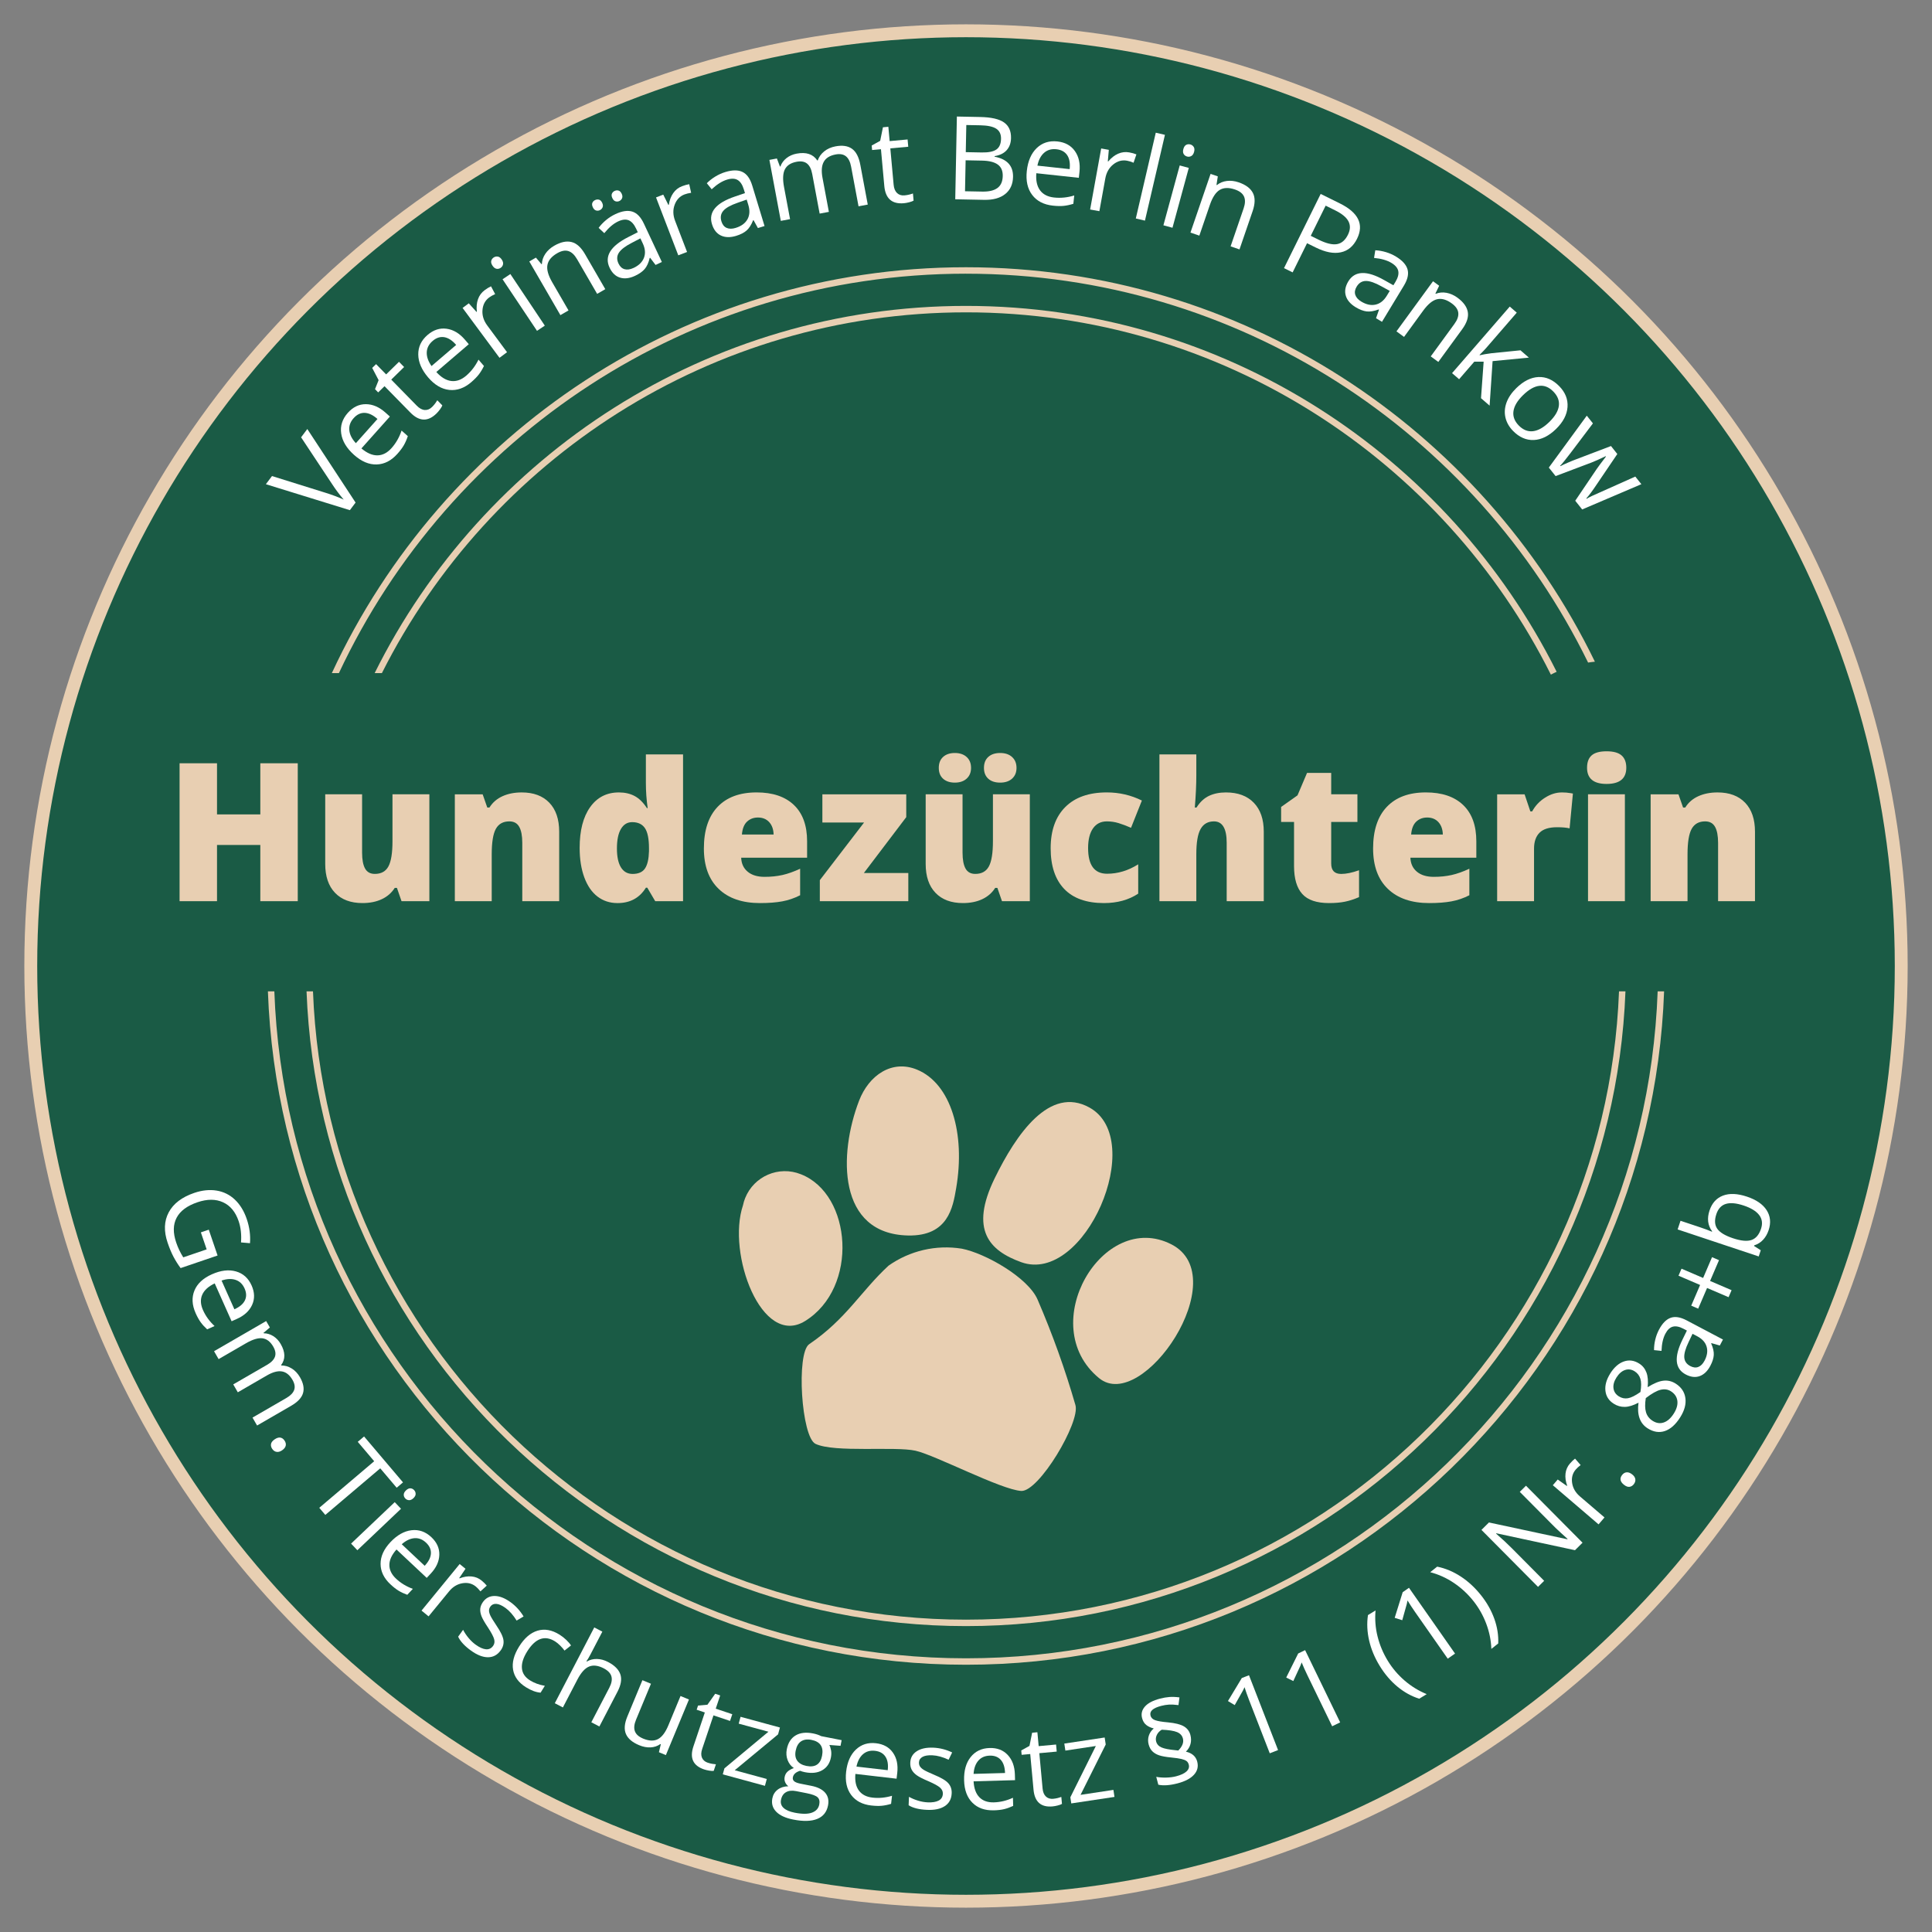 <?xml version="1.0" encoding="UTF-8"?>
<svg xmlns="http://www.w3.org/2000/svg" id="Ebene_1" width="150" height="150" viewBox="0 0 150 150">
  <rect x="0" y="0" width="150" height="150" fill="#808080" stroke="none"/>
  <defs>
    <style>
      .cls-1, .cls-2 {
        fill: #e8cfb2;
      }

      .cls-3 {
        fill: #fff;
      }

      .cls-2 {
        fill-rule: evenodd;
      }

      .cls-4 {
        fill: #1a5b45;
        stroke: #e8cfb2;
        stroke-miterlimit: 10;
      }
    </style>
  </defs>
  <circle class="cls-4" cx="75" cy="75" r="72.611"></circle>
  <g>
    <g>
      <path class="cls-3" d="M16.209,95.471l.684,2.006-2.87.977c-.206-.278-.39-.57-.551-.875s-.314-.671-.458-1.096c-.305-.894-.276-1.68.086-2.358s1.022-1.181,1.98-1.508c.613-.209,1.192-.269,1.738-.18.545.089,1.019.324,1.42.704.4.38.707.88.919,1.502.215.629.299,1.255.252,1.878l-.696-.06c.045-.61-.017-1.161-.185-1.653-.244-.719-.649-1.207-1.215-1.465s-1.228-.258-1.986.001c-.797.272-1.335.671-1.614,1.201s-.29,1.17-.033,1.924c.139.409.322.793.549,1.151l1.816-.619-.449-1.32.613-.209Z"></path>
      <path class="cls-3" d="M15.187,101.947c-.281-.631-.311-1.215-.09-1.751s.674-.957,1.356-1.261c.688-.307,1.31-.381,1.866-.223.557.158.962.522,1.217,1.094.238.535.251,1.037.038,1.505-.213.469-.606.832-1.184,1.089l-.408.182-1.312-2.94c-.495.236-.819.533-.972.889s-.131.752.064,1.188c.205.46.504.871.896,1.234l-.576.257c-.201-.185-.368-.369-.502-.554s-.265-.421-.394-.709ZM18.991,100.039c-.153-.343-.387-.566-.701-.67-.314-.104-.677-.086-1.087.053l.995,2.231c.408-.182.68-.412.815-.69s.128-.586-.022-.924Z"></path>
      <path class="cls-3" d="M19.602,110.064l2.631-1.523c.322-.186.524-.396.606-.626.082-.231.038-.492-.13-.782-.221-.381-.493-.6-.817-.655-.325-.055-.715.049-1.17.312l-2.258,1.308-.355-.613,2.632-1.523c.322-.186.523-.396.606-.626.081-.231.037-.493-.133-.786-.222-.384-.5-.599-.833-.644-.333-.045-.762.084-1.286.387l-2.122,1.229-.354-.613,4.045-2.342.288.498-.496.42.018.03c.264.002.512.076.744.222.232.146.425.35.575.611.366.632.377,1.178.032,1.637l.017.03c.281-.002.55.076.806.233.255.157.468.382.638.675.265.458.346.868.242,1.232-.103.363-.413.695-.93.994l-2.639,1.528-.354-.613Z"></path>
      <path class="cls-3" d="M21.32,111.754c.156-.109.3-.156.43-.141s.241.089.334.222c.095.135.128.269.101.4s-.12.252-.275.361c-.152.106-.296.148-.431.128-.136-.02-.249-.096-.342-.229-.083-.119-.115-.243-.097-.373.019-.129.112-.252.28-.37Z"></path>
      <path class="cls-3" d="M25.258,117.618l-.469-.553,4.263-3.616-1.276-1.506.491-.416,3.022,3.564-.491.416-1.276-1.506-4.264,3.616Z"></path>
      <path class="cls-3" d="M27.746,120.359l-.488-.514,3.389-3.219.487.514-3.388,3.219ZM31.523,115.711c.118-.111.231-.164.341-.159.109.006.205.052.287.139.079.083.118.18.119.293.002.112-.056.224-.171.334-.115.109-.231.161-.344.155s-.209-.05-.287-.132c-.082-.087-.123-.186-.121-.297.002-.112.06-.222.176-.332Z"></path>
      <path class="cls-3" d="M30.308,123.002c-.504-.473-.757-1-.76-1.58s.251-1.143.763-1.688c.517-.549,1.062-.858,1.635-.927.574-.069,1.089.11,1.545.538.427.401.633.859.618,1.373-.016.515-.239,1.002-.671,1.461l-.307.327-2.347-2.204c-.365.41-.55.808-.553,1.195s.17.744.519,1.071c.366.344.801.608,1.304.791l-.433.46c-.256-.093-.481-.198-.676-.317-.195-.119-.407-.286-.638-.502ZM33.078,119.772c-.273-.257-.575-.373-.905-.347s-.657.182-.982.47l1.781,1.673c.306-.325.467-.643.484-.952.018-.31-.108-.591-.378-.844Z"></path>
      <path class="cls-3" d="M37.392,122.714c.161.132.294.263.4.394l-.492.446c-.123-.156-.241-.28-.355-.374-.292-.239-.64-.326-1.042-.258s-.749.278-1.039.632l-1.589,1.94-.547-.448,2.961-3.616.452.37-.486.721.026.021c.327-.126.638-.175.931-.147.294.027.554.133.78.319Z"></path>
      <path class="cls-3" d="M38.873,128.136c-.254.353-.582.53-.982.532-.401.002-.839-.168-1.315-.51-.503-.362-.838-.724-1.005-1.086l.384-.533c.116.223.259.437.43.64.171.204.352.375.547.515.3.216.565.334.795.355.231.021.417-.067.558-.264.106-.147.134-.32.081-.517s-.213-.501-.481-.912c-.258-.386-.427-.681-.505-.886s-.108-.397-.092-.573c.018-.177.088-.352.213-.525.223-.309.524-.462.904-.46.38.002.789.161,1.228.477.408.294.748.665,1.018,1.112l-.54.32c-.268-.431-.556-.758-.865-.981-.273-.196-.509-.301-.708-.315-.2-.014-.353.054-.462.204-.073.102-.109.206-.109.315.001.109.035.237.104.385.068.148.223.401.462.759.332.488.518.872.556,1.151.038.28-.033.546-.214.797Z"></path>
      <path class="cls-3" d="M40.84,131c-.574-.358-.909-.811-1.004-1.361-.095-.549.06-1.147.462-1.794.413-.664.893-1.077,1.438-1.24s1.113-.06,1.705.308c.19.119.368.258.533.417s.285.301.358.424l-.502.396c-.1-.136-.217-.27-.352-.403-.135-.132-.263-.236-.384-.311-.806-.502-1.528-.239-2.169.789-.304.488-.439.923-.403,1.306.034.383.244.695.631.935.33.206.714.346,1.149.42l-.331.532c-.351-.028-.729-.167-1.131-.418Z"></path>
      <path class="cls-3" d="M45.91,133.716l1.397-2.682c.177-.338.231-.63.164-.876-.067-.247-.265-.455-.593-.626-.436-.227-.816-.274-1.14-.142-.324.132-.627.469-.908,1.008l-1.128,2.167-.628-.327,3.064-5.885.628.327-.928,1.781c-.111.214-.214.387-.308.518l.037.019c.228-.135.485-.2.773-.196.288.004.578.083.87.235.507.264.824.583.952.955.128.373.056.821-.218,1.346l-1.408,2.705-.628-.327Z"></path>
      <path class="cls-3" d="M50.541,130.725l-1.162,2.8c-.145.352-.175.648-.086.888.088.24.303.43.644.572.451.188.833.201,1.144.041.311-.16.583-.52.815-1.08l.94-2.269.654.272-1.791,4.317-.54-.224.146-.618-.036-.015c-.222.157-.476.243-.76.257-.284.014-.579-.042-.884-.169-.525-.218-.866-.505-1.024-.863-.157-.358-.123-.811.105-1.36l1.171-2.824.662.274Z"></path>
      <path class="cls-3" d="M54.951,136.856c.119.04.236.069.352.089.116.019.21.031.281.034l-.173.513c-.084.011-.201.003-.351-.021-.148-.025-.28-.056-.394-.094-.856-.288-1.133-.883-.829-1.786l.886-2.635-.635-.213.108-.324.729-.065.602-.851.388.13-.345,1.027,1.285.432-.176.521-1.285-.432-.877,2.607c-.09.267-.095.493-.017.678.079.185.229.315.449.39Z"></path>
      <path class="cls-3" d="M59.389,138.651l-3.272-.891.127-.465,3.417-2.844-2.308-.628.144-.531,3.057.832-.144.531-3.366,2.787,2.489.678-.144.531Z"></path>
      <path class="cls-3" d="M65.345,135.105l-.086.44-.869-.066c.059.113.103.254.134.424.03.17.026.353-.013.552-.088.449-.312.777-.672.985s-.807.259-1.343.153c-.137-.027-.263-.063-.378-.109-.326.098-.513.266-.56.503-.024.126.009.229.101.309.091.08.263.145.514.194l.811.16c.496.097.857.277,1.083.539.225.261.299.592.22.991-.1.507-.379.855-.839,1.041-.459.186-1.08.203-1.86.049-.601-.118-1.041-.32-1.322-.607-.28-.287-.381-.634-.301-1.041.055-.279.191-.503.409-.671.219-.169.497-.257.835-.267-.106-.076-.189-.177-.246-.305-.058-.127-.072-.265-.043-.413.032-.168.106-.305.22-.413.114-.108.279-.202.494-.281-.218-.144-.378-.348-.481-.612s-.125-.546-.066-.848c.099-.502.326-.859.681-1.072s.808-.265,1.36-.156c.24.047.45.118.632.211l1.586.311ZM60.636,139.742c-.049.248.019.457.202.626.185.169.472.292.862.369.583.115,1.032.112,1.347-.007.315-.12.501-.328.56-.627.049-.248.006-.435-.129-.562-.134-.126-.413-.231-.838-.315l-.832-.164c-.315-.062-.576-.035-.781.082-.205.116-.336.315-.391.597ZM61.775,135.929c-.062.321-.019.582.129.782.149.2.386.332.709.396.678.133,1.082-.129,1.211-.788.136-.689-.14-1.101-.826-1.236-.326-.064-.595-.025-.805.116-.211.141-.35.385-.418.731Z"></path>
      <path class="cls-3" d="M67.64,140.178c-.686-.08-1.204-.351-1.552-.815-.349-.464-.479-1.067-.394-1.81.087-.749.34-1.322.76-1.719.419-.398.94-.561,1.56-.489.582.067,1.02.312,1.315.734.295.422.405.946.333,1.573l-.052.445-3.198-.371c-.049.546.041.976.27,1.289.229.312.58.497,1.055.551.499.058,1.006.011,1.519-.142l-.072.627c-.262.079-.506.128-.732.149-.228.021-.497.013-.81-.023ZM67.939,135.933c-.373-.043-.685.043-.935.261-.249.217-.419.538-.508.963l2.427.281c.052-.443-.008-.794-.179-1.053-.17-.259-.439-.409-.806-.452Z"></path>
      <path class="cls-3" d="M73.888,139.238c-.019.435-.194.763-.528.984-.334.222-.794.32-1.379.295-.619-.026-1.098-.145-1.435-.356l.027-.656c.22.123.457.223.711.299.254.077.501.12.739.13.369.016.656-.031.859-.14.204-.109.311-.285.321-.526.008-.182-.065-.341-.216-.477-.152-.136-.453-.302-.903-.498-.428-.18-.731-.335-.908-.463s-.309-.272-.392-.429-.12-.342-.11-.555c.016-.381.184-.674.503-.881.318-.207.748-.299,1.288-.276.502.021.989.145,1.461.37l-.276.565c-.46-.213-.881-.328-1.262-.344-.335-.015-.59.027-.765.125s-.267.239-.274.424c-.005.125.022.233.082.323.06.091.16.179.299.265.138.086.406.212.803.38.545.225.911.444,1.097.657s.273.474.259.784Z"></path>
      <path class="cls-3" d="M77.153,140.552c-.69.019-1.242-.176-1.652-.585-.411-.409-.628-.988-.648-1.735-.021-.753.147-1.356.506-1.81s.85-.69,1.476-.707c.585-.016,1.054.163,1.405.539s.537.879.555,1.51l.013.447-3.219.091c.03.548.18.96.451,1.237.271.277.644.409,1.122.396.503-.014.997-.133,1.483-.357l.018.631c-.247.115-.481.199-.703.252s-.49.085-.806.093ZM76.842,136.307c-.375.011-.671.141-.887.392-.217.251-.339.592-.366,1.025l2.442-.069c-.013-.446-.121-.785-.327-1.017-.205-.231-.493-.342-.862-.332Z"></path>
      <path class="cls-3" d="M81.772,139.658c.124-.012.243-.032.357-.061.115-.029.205-.057.272-.083l.05.54c-.073.044-.183.085-.329.122-.146.038-.279.062-.398.073-.9.084-1.394-.349-1.481-1.297l-.256-2.769-.667.061-.031-.34.64-.354.205-1.021.408-.038.1,1.078,1.351-.124.05.548-1.35.124.253,2.739c.025.28.112.489.259.627.147.138.337.196.569.175Z"></path>
      <path class="cls-3" d="M86.526,139.512l-3.353.505-.072-.477,1.98-3.981-2.366.356-.082-.544,3.133-.472.082.544-1.955,3.909,2.552-.385.082.544Z"></path>
      <path class="cls-3" d="M89.182,135.446c-.062-.236-.059-.464.01-.684.069-.219.197-.408.386-.566-.232-.057-.427-.146-.582-.269-.155-.122-.264-.3-.325-.534-.088-.333-.014-.632.221-.898s.622-.47,1.164-.612c.259-.068.503-.11.731-.128.23-.018.491-.007.786.03l-.077.598c-.298-.037-.544-.049-.739-.038-.195.012-.398.045-.606.1-.319.084-.548.187-.685.31-.139.123-.185.273-.139.448.043.165.165.283.364.354.199.071.53.127.994.167.56.053.971.156,1.231.31.261.153.43.377.507.671.065.248.066.483.005.707-.062.223-.181.418-.354.585.479.112.771.369.877.77.101.385.019.725-.248,1.02-.267.295-.691.519-1.274.671-.6.157-1.099.193-1.498.106l-.16-.61c.241.045.504.064.787.056.282-.008.537-.042.763-.101.368-.097.636-.223.802-.378.167-.155.225-.331.173-.526-.033-.127-.093-.221-.18-.283s-.215-.114-.385-.155c-.169-.041-.428-.079-.775-.114-.428-.041-.75-.099-.967-.174-.217-.075-.391-.18-.522-.312s-.226-.307-.282-.521ZM89.762,135.206c.056.212.193.366.413.463.219.097.58.169,1.084.216l.223.025c.318-.319.439-.631.358-.936-.06-.229-.211-.393-.454-.494-.242-.101-.639-.163-1.188-.186-.173.102-.3.236-.381.404-.081.169-.099.337-.055.508Z"></path>
      <path class="cls-3" d="M99.228,135.875l-.644.251-1.609-4.142c-.134-.345-.25-.675-.349-.99-.033.077-.073.16-.118.248-.046.087-.261.468-.645,1.143l-.525-.317,1.076-1.786.557-.216,2.258,5.811Z"></path>
      <path class="cls-3" d="M104.05,133.725l-.621.302-1.94-3.998c-.162-.332-.304-.652-.428-.959-.027.08-.06.165-.099.256s-.221.488-.55,1.191l-.55-.273.929-1.868.537-.26,2.721,5.609Z"></path>
      <path class="cls-3" d="M107.121,129.341c-.394-.642-.668-1.301-.823-1.976-.155-.675-.185-1.331-.09-1.97l.589-.361c-.061.682-.01,1.356.158,2.024.167.667.432,1.297.795,1.889.356.582.794,1.095,1.313,1.54.519.445,1.088.793,1.706,1.045l-.582.356c-.608-.194-1.175-.508-1.699-.944-.523-.436-.98-.97-1.367-1.603Z"></path>
      <path class="cls-3" d="M112.968,128.383l-.566.397-2.548-3.641c-.212-.303-.403-.596-.573-.879-.015.083-.034.173-.057.269-.023.096-.142.517-.354,1.263l-.587-.183.621-1.991.489-.342,3.575,5.107Z"></path>
      <path class="cls-3" d="M114.978,123.843c.465.585.812,1.199,1.041,1.841.23.642.33,1.279.303,1.912l-.534.425c-.023-.665-.156-1.317-.398-1.959s-.574-1.23-.999-1.764c-.431-.543-.932-1.007-1.502-1.393s-1.185-.666-1.848-.841l.54-.43c.638.129,1.246.384,1.827.763s1.103.861,1.569,1.446Z"></path>
      <path class="cls-3" d="M122.869,119.774l-.587.583-6.104-1.313-.024.024c.465.404.878.787,1.238,1.15l2.496,2.515-.475.472-4.393-4.424.582-.577,6.083,1.304.023-.024c-.058-.051-.24-.217-.548-.498-.308-.282-.522-.488-.644-.619l-2.521-2.539.481-.478,4.392,4.425Z"></path>
      <path class="cls-3" d="M121.884,113.637c.135-.157.269-.288.402-.391l.435.501c-.158.119-.285.235-.381.347-.246.288-.34.633-.281,1.037s.262.754.609,1.052l1.905,1.63-.46.538-3.551-3.039.38-.444.71.501.022-.026c-.118-.33-.161-.641-.127-.934.033-.293.145-.551.336-.773Z"></path>
      <path class="cls-3" d="M126.085,115.277c-.15-.117-.238-.24-.263-.368-.024-.129.014-.257.113-.385.101-.13.219-.202.352-.214s.276.039.427.156c.146.113.23.237.251.373.021.135-.019.267-.118.395-.089.115-.197.182-.327.202-.129.021-.274-.032-.435-.158Z"></path>
      <path class="cls-3" d="M125.02,106.633c.305-.48.657-.79,1.059-.929.401-.14.799-.085,1.192.165.26.164.445.395.557.691.112.296.144.677.096,1.141.475-.298.882-.466,1.22-.504.339-.038.656.037.951.224.438.277.69.65.757,1.121s-.067.97-.403,1.501c-.356.562-.753.916-1.191,1.063-.438.146-.882.077-1.334-.209-.603-.382-.839-1.047-.71-1.995-.397.213-.75.322-1.059.329s-.598-.076-.866-.246c-.382-.242-.597-.576-.644-1.002-.049-.426.077-.875.377-1.349ZM125.502,106.948c-.19.3-.267.581-.231.843.036.262.175.469.415.621.221.14.455.19.703.148.249-.042.573-.203.974-.484.073-.435.072-.776-.003-1.024-.075-.248-.223-.442-.443-.582-.243-.154-.491-.189-.744-.105s-.477.278-.67.583ZM128.311,110.314c.288.183.576.225.864.126s.547-.329.777-.691c.227-.358.318-.69.277-.996-.042-.306-.21-.552-.503-.737-.232-.147-.499-.185-.799-.113s-.683.288-1.148.645c-.073.455-.067.822.017,1.101s.256.5.515.665Z"></path>
      <path class="cls-3" d="M133.526,104.465l-.654-.186-.016.03c.15.343.217.641.201.894-.017.253-.105.533-.268.84-.217.41-.491.676-.825.797s-.696.079-1.086-.127c-.834-.44-.92-1.339-.256-2.695l.348-.713-.256-.135c-.324-.171-.601-.228-.829-.17-.229.058-.424.241-.585.547-.183.344-.282.79-.301,1.336l-.58-.06c-.003-.262.027-.531.093-.807s.162-.536.291-.78c.26-.493.561-.8.906-.922.344-.122.758-.056,1.24.199l2.821,1.488-.245.464ZM132.339,105.647c.206-.39.261-.752.164-1.087s-.337-.605-.722-.808l-.373-.197-.304.64c-.245.507-.357.907-.337,1.199.021.292.177.515.466.667.226.12.435.142.625.067s.351-.235.48-.482Z"></path>
      <path class="cls-3" d="M132.23,99.222l.692-1.615.541.232-.692,1.614,1.669.717-.234.544-1.669-.716-.69,1.606-.541-.232.69-1.606-1.677-.72.233-.545,1.678.72Z"></path>
      <path class="cls-3" d="M132.727,93.983c.194-.583.544-.968,1.049-1.158.506-.19,1.122-.163,1.851.08s1.239.593,1.534,1.053.347.978.154,1.555c-.097.289-.237.535-.424.738-.185.203-.416.349-.691.437l-.017.049.523.332-.16.481-6.295-2.098.224-.672,1.529.51c.343.114.646.228.912.34l.011-.033c-.339-.46-.405-.998-.2-1.613ZM133.257,94.268c-.153.459-.132.833.064,1.123.196.29.606.539,1.228.747.623.207,1.103.252,1.44.134.338-.118.583-.407.735-.865.138-.413.09-.77-.144-1.073-.233-.302-.632-.547-1.195-.735-.577-.192-1.041-.234-1.392-.127s-.597.373-.737.797Z"></path>
    </g>
    <g>
      <path class="cls-3" d="M23.377,33.952l.482-.643,3.748,5.71-.444.59-6.521-2.016.476-.632,4.211,1.315c.483.151.936.322,1.357.513-.317-.369-.612-.763-.888-1.183l-2.422-3.654Z"></path>
      <path class="cls-3" d="M30.854,35.236c-.474.531-1.01.806-1.606.824-.598.019-1.184-.229-1.759-.742-.579-.517-.912-1.07-.998-1.66-.086-.59.086-1.125.515-1.606.401-.45.868-.674,1.397-.672.53.002,1.038.22,1.523.653l.344.308-2.209,2.475c.432.365.847.545,1.246.538.398-.007.762-.194,1.09-.561.346-.387.606-.842.781-1.364l.485.433c-.089.267-.191.502-.309.706s-.284.427-.501.669ZM27.455,32.466c-.258.288-.369.602-.334.942.034.339.204.672.509 1l1.677-1.878c-.343-.306-.675-.464-.993-.475-.319-.01-.606.127-.858.412Z"></path>
      <path class="cls-3" d="M33.543,31.601c.091-.09.174-.184.247-.282.071-.098.126-.178.162-.242l.39.399c-.029.083-.091.186-.183.311-.093.126-.183.231-.271.317-.666.652-1.342.627-2.028-.074l-2.006-2.046-.492.482-.246-.252.28-.699-.499-.95.302-.294.78.797.999-.978.397.405-.999.978,1.983,2.025c.203.207.408.318.615.333.207.015.397-.061.568-.23Z"></path>
      <path class="cls-3" d="M36.59,29.671c-.541.463-1.109.664-1.703.603-.595-.062-1.143-.385-1.645-.97-.504-.59-.761-1.183-.768-1.778s.234-1.103.724-1.523c.459-.392.95-.552,1.476-.479.526.072,1,.355,1.423.85l.3.35-2.521,2.158c.379.42.767.653,1.164.699.397.046.781-.091,1.155-.411.394-.337.712-.753.956-1.248l.423.494c-.122.252-.256.472-.399.658-.144.186-.339.385-.585.597ZM33.589,26.472c-.293.252-.445.548-.456.889s.113.694.371,1.059l1.913-1.638c-.3-.35-.607-.55-.922-.603s-.617.045-.906.293Z"></path>
      <path class="cls-3" d="M37.629,22.529c.172-.127.337-.228.493-.3l.322.605c-.186.083-.341.17-.464.26-.312.232-.486.558-.52.977-.035.419.089.818.369,1.197l1.538,2.077-.586.434-2.866-3.871.483-.358.598.667.028-.021c-.042-.358-.014-.681.089-.967.101-.287.273-.519.516-.699Z"></path>
      <path class="cls-3" d="M38.241,20.631c-.094-.139-.127-.263-.102-.373s.088-.199.19-.268c.099-.065.204-.088.318-.07.115.019.218.096.309.232s.124.262.098.376c-.025.114-.088.204-.185.269-.102.068-.21.092-.323.07-.112-.021-.215-.101-.306-.237ZM42.299,25.282l-.606.405-2.675-4.005.606-.405,2.675,4.005Z"></path>
      <path class="cls-3" d="M46.362,22.816l-1.562-2.697c-.197-.339-.421-.548-.672-.626-.253-.078-.542-.021-.872.17-.435.252-.688.555-.754.908s.058.801.372,1.344l1.266,2.187-.631.365-2.414-4.168.514-.297.433.511.03-.017c.011-.28.101-.544.269-.792.168-.248.396-.455.682-.621.502-.291.949-.388,1.344-.293.394.095.744.409,1.053.941l1.574,2.72-.631.366Z"></path>
      <path class="cls-3" d="M46.027,16.092c-.065-.138-.076-.254-.034-.348.041-.094.111-.164.21-.21.101-.047.202-.058.304-.031.101.027.184.109.249.248.061.132.071.248.028.348-.042.099-.113.172-.215.219-.097.046-.196.053-.298.021-.101-.032-.182-.114-.244-.247ZM50.898,20.571l-.423-.559-.032.015c-.089.375-.22.662-.39.86-.171.198-.418.373-.741.525-.433.203-.824.25-1.175.142-.349-.107-.62-.367-.812-.778-.413-.88.074-1.672,1.464-2.376l.729-.37-.127-.271c-.16-.343-.352-.56-.576-.655-.223-.094-.497-.065-.821.086-.363.17-.722.474-1.076.912l-.44-.411c.16-.217.352-.419.577-.606.225-.186.466-.339.724-.46.519-.243.959-.308,1.318-.195.358.113.657.425.895.934l1.395,2.977-.489.23ZM47.543,15.382c-.065-.138-.076-.254-.033-.348.041-.094.111-.164.209-.21s.197-.056.299-.029c.102.027.185.109.25.247.061.132.072.248.029.348-.042.099-.112.172-.211.218-.099.046-.198.052-.299.021-.101-.032-.182-.114-.244-.247ZM49.187,20.805c.411-.193.682-.457.81-.793.129-.335.099-.706-.092-1.112l-.185-.394-.647.337c-.517.264-.857.524-1.022.777-.164.253-.175.533-.032.837.111.239.27.387.473.444.203.057.434.024.694-.097Z"></path>
      <path class="cls-3" d="M52.954,14.458c.2-.077.385-.129.557-.157l.148.668c-.202.031-.373.073-.516.127-.363.14-.618.407-.763.802-.145.395-.134.812.036,1.252l.927,2.412-.681.262-1.728-4.496.562-.216.398.803.032-.013c.055-.357.169-.66.343-.909s.401-.428.684-.536Z"></path>
      <path class="cls-3" d="M58.844,17.706l-.339-.614-.033.011c-.143.358-.312.624-.509.795-.197.172-.468.31-.81.414-.457.139-.851.13-1.182-.026s-.562-.452-.695-.887c-.282-.93.314-1.645,1.789-2.142l.774-.264-.088-.286c-.109-.362-.269-.605-.477-.73s-.483-.136-.824-.032c-.385.117-.783.367-1.196.75l-.377-.469c.19-.192.408-.365.658-.517.249-.152.509-.27.781-.352.549-.167.993-.169,1.333-.005.339.163.59.514.754,1.052l.956,3.145-.517.157ZM57.117,17.694c.434-.132.739-.355.915-.668.175-.314.198-.685.068-1.114l-.127-.416-.69.242c-.549.189-.923.396-1.121.624-.199.228-.25.502-.151.824.077.253.211.421.404.507.192.085.426.086.701.002Z"></path>
      <path class="cls-3" d="M66.656,16.018l-.576-3.08c-.07-.377-.205-.645-.4-.803-.197-.158-.465-.206-.805-.142-.447.084-.753.273-.917.57-.166.296-.198.71-.099,1.243l.495,2.644-.717.134-.577-3.08c-.07-.377-.204-.645-.4-.804-.197-.158-.467-.205-.809-.141-.449.084-.753.28-.912.588-.158.309-.18.769-.065,1.383l.466,2.484-.718.134-.886-4.734.582-.109.238.626.035-.007c.092-.256.249-.471.471-.647s.486-.292.791-.349c.74-.139,1.274.039,1.602.531l.035-.006c.095-.274.263-.508.503-.702.241-.194.532-.324.875-.388.536-.101.963-.038,1.28.187.318.226.534.641.647,1.245l.578,3.088-.718.135Z"></path>
      <path class="cls-3" d="M70.233,15.168c.128-.012.25-.032.368-.062s.212-.058.28-.085l.05.556c-.075.045-.189.087-.339.126-.151.039-.288.064-.411.075-.927.084-1.435-.362-1.524-1.339l-.26-2.853-.688.062-.031-.35.659-.364.214-1.052.42-.038.101,1.111,1.393-.127.051.565-1.392.126.257,2.823c.026.289.115.504.267.647.15.142.347.202.586.18Z"></path>
      <path class="cls-3" d="M74.291,9.048l1.815.036c.853.017,1.467.157,1.842.419.376.262.559.669.547,1.22-.007.381-.119.693-.336.936-.218.243-.53.398-.939.462l-.001.044c.972.186,1.449.709,1.433,1.567-.012.574-.214,1.019-.609,1.333-.394.315-.94.465-1.637.451l-2.241-.044.127-6.424ZM74.971,12.446l-.047,2.403,1.34.026c.519.01.911-.082,1.177-.278.267-.195.404-.507.412-.935.008-.398-.12-.694-.385-.887-.265-.192-.671-.294-1.219-.305l-1.278-.025ZM74.983,11.813l1.23.024c.527.01.908-.065,1.143-.227.235-.161.356-.438.364-.83.007-.36-.117-.623-.372-.788-.255-.165-.663-.252-1.226-.264l-1.098-.021-.042,2.105Z"></path>
      <path class="cls-3" d="M81.746,15.966c-.707-.076-1.242-.352-1.605-.828-.363-.476-.502-1.096-.42-1.862.084-.771.34-1.365.769-1.778.429-.413.964-.585,1.605-.516.6.065,1.053.314,1.359.746s.426.972.356,1.619l-.05.459-3.3-.357c-.046.564.051,1.005.288,1.326.237.321.601.507,1.091.56.516.056,1.037.003,1.565-.158l-.07.647c-.269.083-.519.136-.753.16-.234.023-.513.017-.837-.018ZM82.022,11.588c-.385-.042-.704.051-.96.276-.256.226-.429.558-.518.996l2.505.271c.048-.457-.016-.819-.192-1.083-.179-.266-.456-.418-.835-.46Z"></path>
      <path class="cls-3" d="M87.674,11.832c.21.038.396.089.556.155l-.22.648c-.188-.079-.356-.132-.507-.159-.384-.069-.739.026-1.068.289-.329.262-.535.625-.619,1.089l-.461,2.542-.718-.13.858-4.739.593.107-.077.893.035.006c.231-.277.486-.477.765-.599s.565-.156.863-.102Z"></path>
      <path class="cls-3" d="M88.894,17.129l-.71-.166,1.55-6.66.711.166-1.551,6.66Z"></path>
      <path class="cls-3" d="M91.031,17.683l-.704-.191,1.266-4.647.704.192-1.266,4.646ZM91.877,11.569c.044-.161.115-.268.215-.321s.209-.064.328-.032c.112.031.199.096.261.194.061.099.07.227.027.386-.044.158-.116.265-.22.32-.103.056-.211.068-.324.037-.118-.033-.207-.098-.266-.198-.057-.099-.065-.228-.021-.387Z"></path>
      <path class="cls-3" d="M95.544,19.126l1.011-2.947c.127-.371.138-.677.031-.918s-.34-.423-.7-.547c-.477-.164-.87-.154-1.18.027-.31.182-.566.569-.77,1.163l-.819,2.39-.69-.236,1.562-4.556.561.192-.102.662.033.012c.22-.176.477-.282.774-.318.297-.036.602-.001.916.107.548.188.916.462,1.102.822.186.36.18.831-.019,1.413l-1.02,2.972-.69-.237Z"></path>
      <path class="cls-3" d="M105.36,18.541c-.289.583-.709.933-1.263,1.05-.553.117-1.2-.007-1.94-.373l-.678-.335-1.119,2.265-.67-.331,2.847-5.76,1.493.738c1.438.711,1.883,1.627,1.33,2.745ZM101.765,18.308l.603.298c.593.293,1.07.41,1.431.349.359-.06.644-.303.853-.726.19-.381.204-.726.047-1.036-.158-.31-.5-.595-1.027-.856l-.749-.37-1.156,2.34Z"></path>
      <path class="cls-3" d="M106.835,24.707l.231-.662-.03-.018c-.362.133-.673.184-.933.152-.26-.033-.542-.141-.848-.326-.408-.248-.666-.546-.769-.897-.104-.351-.038-.721.196-1.109.504-.832,1.434-.865,2.788-.1l.713.401.155-.255c.196-.323.271-.605.225-.843s-.222-.45-.527-.635c-.344-.208-.795-.338-1.355-.39l.097-.594c.27.013.544.061.824.144.28.084.541.199.784.347.491.298.789.627.894.988.104.361.011.783-.28,1.264l-1.703,2.812-.462-.28ZM105.691,23.415c.389.235.758.314,1.108.235.352-.079.644-.31.875-.693l.226-.372-.64-.352c-.508-.283-.911-.422-1.213-.419-.303.004-.541.15-.715.439-.137.225-.173.439-.107.639.065.2.22.375.466.524Z"></path>
      <path class="cls-3" d="M111.084,27.669l1.835-2.517c.232-.317.332-.607.302-.868-.03-.262-.199-.505-.507-.729-.408-.297-.786-.404-1.137-.323-.349.082-.709.377-1.079.883l-1.488,2.042-.589-.43,2.838-3.891.478.349-.292.603.028.021c.261-.103.538-.129.833-.075.294.054.575.178.843.373.469.341.739.712.81,1.11.072.399-.073.847-.435,1.344l-1.853,2.539-.588-.43Z"></path>
      <path class="cls-3" d="M114.898,27.579c.213-.052.512-.104.895-.154l2.256-.227.653.567-2.818.273-.231,3.456-.668-.578.205-2.834-.727-.001-1.179,1.362-.546-.472,4.478-5.168.545.472-2.373,2.74c-.106.122-.278.303-.517.542l.026.023Z"></path>
      <path class="cls-3" d="M120.817,33.3c-.561.549-1.138.836-1.73.862-.592.025-1.132-.211-1.619-.71-.301-.309-.496-.652-.585-1.032-.089-.38-.061-.768.081-1.162.144-.394.397-.769.759-1.123.561-.549,1.136-.836,1.724-.862.588-.025,1.125.211,1.612.71.471.481.685,1.02.643,1.618-.043.597-.338,1.163-.885,1.698ZM118.252,30.676c-.44.43-.69.846-.747,1.247-.059.402.08.773.413,1.114.334.341.702.489,1.105.441s.825-.287,1.267-.719c.438-.428.684-.841.738-1.241.054-.399-.088-.771-.426-1.117-.334-.341-.698-.49-1.092-.444-.395.045-.814.285-1.258.719Z"></path>
      <path class="cls-3" d="M122.301,38.878l1.658-2.453c.101-.15.343-.477.727-.978l-.022-.028c-.474.228-.847.395-1.119.499l-2.769,1.045-.526-.66,2.947-4.03.477.598c-.754.997-1.326,1.756-1.72,2.278-.394.521-.669.86-.825,1.015l.021.028c.15-.079.352-.173.604-.282s.456-.192.609-.247l2.713-1.033.492.619-1.624,2.397c-.292.442-.554.793-.785,1.053l.022.027c.09-.057.236-.134.44-.23.204-.097,1.318-.595,3.343-1.495l.471.591-4.595,1.962-.539-.677Z"></path>
    </g>
  </g>
  <path class="cls-1" d="M75,21.25c21.192,0,39.553,12.331,48.3,30.192.173-.025.344-.052.527-.068-8.798-18.11-27.378-30.625-48.827-30.625-21.795,0-40.618,12.927-49.236,31.51h.549c8.582-18.3,27.174-31.01,48.687-31.01Z"></path>
  <path class="cls-1" d="M75,128.75c-28.978,0-52.659-23.054-53.7-51.782h-.5c1.041,29.004,24.947,52.282,54.2,52.282s53.159-23.278,54.2-52.282h-.5c-1.041,28.728-24.723,51.782-53.7,51.782Z"></path>
  <path class="cls-1" d="M126.103,76.968h-.403c-1.039,27.073-23.377,48.782-50.7,48.782s-49.661-21.708-50.7-48.782h-.5c1.039,27.349,23.6,49.282,51.2,49.282s50.161-21.932,51.2-49.282h-.098Z"></path>
  <path class="cls-1" d="M75,24.25c19.858,0,37.078,11.471,45.41,28.129.142-.077.294-.149.448-.221-8.414-16.823-25.804-28.408-45.859-28.408-20.096,0-37.517,11.631-45.911,28.51h.562c8.355-16.593,25.539-28.01,45.349-28.01Z"></path>
  <g id="pfote">
    <path id="Pfad_16" class="cls-2" d="M84.585,85.989c-3.086-1.711-5.679,2.046-7.368,5.513-1.935,3.977-.419,5.597,2.068,6.493,4.926,1.779,9.808-9.507,5.3-12.006Z"></path>
    <path id="Pfad_17" class="cls-2" d="M71.193,83.044c-1.95-.799-3.734.442-4.493,2.41-1.607,4.181-1.681,10.349,3.798,10.469,3.12.065,3.482-2.182,3.737-3.665.731-4.241-.397-8.126-3.042-9.214Z"></path>
    <path id="Pfad_18" class="cls-2" d="M90.948,96.612c-5.323-2.728-10.629,6.271-5.619,10.385,3.377,2.774,10.561-7.855,5.619-10.385Z"></path>
    <path id="Pfad_19" class="cls-2" d="M62.176,91.167c-1.706-.682-3.641.148-4.323,1.854-.073.182-.13.371-.169.563-1.26,3.731,1.44,11.068,4.82,8.983,4.189-2.588,3.645-9.855-.328-11.4Z"></path>
    <path id="Pfad_20" class="cls-2" d="M74.669,96.946c-1.994-.319-4.033.155-5.682,1.319-2.154,1.987-3.271,4.132-6.161,6.097-1.018.683-.613,7.22.492,7.74,1.482.698,6.162.174,7.762.532,1.536.343,6.629,3.021,8.204,3.122,1.376.083,4.599-5.338,4.213-6.664-.805-2.785-1.785-5.516-2.933-8.178-.727-1.717-4.065-3.614-5.896-3.969h0Z"></path>
  </g>
  <g>
    <path class="cls-1" d="M23.118,69.968h-2.907v-4.365h-3.362v4.365h-2.907v-10.708h2.907v3.97h3.362v-3.97h2.907v10.708Z"></path>
    <path class="cls-1" d="M31.175,69.968l-.358-1.033h-.169c-.239.381-.572.673-1,.875-.427.202-.929.304-1.505.304-.913,0-1.624-.265-2.131-.795-.509-.529-.762-1.278-.762-2.245v-5.405h2.863v4.534c0,.542.077.952.231,1.23.154.278.406.417.758.417.493,0,.845-.194,1.055-.583.21-.388.315-1.044.315-1.966v-3.633h2.864v8.298h-2.161Z"></path>
    <path class="cls-1" d="M40.55,69.968v-4.526c0-.552-.079-.968-.238-1.249-.158-.28-.413-.421-.765-.421-.484,0-.833.193-1.048.579s-.322,1.047-.322,1.985v3.633h-2.864v-8.298h2.161l.358,1.025h.169c.244-.391.582-.684,1.015-.879.432-.195.929-.293,1.49-.293.918,0,1.632.266,2.143.798.51.532.766,1.282.766,2.248v5.398h-2.864Z"></path>
    <path class="cls-1" d="M47.94,70.115c-.591,0-1.106-.169-1.549-.505-.441-.337-.783-.833-1.025-1.487-.241-.654-.362-1.419-.362-2.292,0-1.348.271-2.402.814-3.164.541-.762,1.286-1.143,2.233-1.143.464,0,.87.093,1.22.278.349.185.667.498.955.938h.059c-.093-.649-.139-1.299-.139-1.948v-2.219h2.886v11.396h-2.161l-.615-1.047h-.109c-.493.796-1.228,1.194-2.205,1.194ZM49.111,67.852c.459,0,.783-.144.971-.432.189-.288.289-.732.305-1.333v-.227c0-.732-.105-1.253-.315-1.564-.21-.31-.54-.465-.989-.465-.376,0-.667.177-.875.531-.207.354-.31.858-.31,1.512,0,.644.104,1.135.315,1.472s.51.505.9.505Z"></path>
    <path class="cls-1" d="M59.015,70.115c-1.382,0-2.455-.367-3.219-1.103-.765-.734-1.147-1.781-1.147-3.138,0-1.401.353-2.477,1.062-3.226s1.719-1.125,3.033-1.125c1.249,0,2.215.326,2.897.978.681.651,1.022,1.59,1.022,2.816v1.274h-5.119c.019.464.189.828.509,1.091.319.264.755.396,1.308.396.502,0,.965-.048,1.388-.143.422-.096.88-.258,1.373-.487v2.058c-.449.23-.913.388-1.392.476s-1.05.132-1.714.132ZM58.846,63.472c-.336,0-.618.106-.846.319-.227.212-.36.545-.398 1h2.461c-.011-.4-.124-.72-.341-.96-.218-.239-.509-.359-.876-.359Z"></path>
    <path class="cls-1" d="M70.52,69.968h-6.869v-1.633l3.435-4.475h-3.237v-2.19h6.512v1.772l-3.289,4.336h3.449v2.19Z"></path>
    <path class="cls-1" d="M77.794,69.968l-.358-1.033h-.169c-.239.381-.572.673-1,.875-.427.202-.929.304-1.505.304-.913,0-1.624-.265-2.131-.795-.509-.529-.762-1.278-.762-2.245v-5.405h2.863v4.534c0,.542.077.952.231,1.23.154.278.406.417.758.417.493,0,.845-.194,1.055-.583.21-.388.315-1.044.315-1.966v-3.633h2.864v8.298h-2.161ZM72.887,59.619c0-.366.112-.65.337-.853s.527-.304.908-.304c.386,0,.692.104.919.311.228.208.341.49.341.846,0,.347-.113.624-.341.832-.227.207-.533.311-.919.311-.381,0-.684-.1-.908-.3s-.337-.481-.337-.842ZM76.394,59.619c0-.366.112-.65.338-.853.224-.203.531-.304.922-.304s.7.105.927.315c.228.21.341.491.341.842,0,.347-.113.624-.341.832-.227.207-.536.311-.927.311-.395,0-.704-.101-.926-.304-.223-.202-.334-.482-.334-.838Z"></path>
    <path class="cls-1" d="M85.711,70.115c-1.357,0-2.386-.366-3.087-1.099-.7-.732-1.051-1.785-1.051-3.157,0-1.377.378-2.444,1.136-3.201.756-.757,1.833-1.135,3.229-1.135.962,0,1.868.21,2.718.63l-.843,2.117c-.347-.151-.667-.272-.96-.362s-.598-.136-.915-.136c-.464,0-.823.181-1.077.542s-.381.872-.381,1.531c0,1.328.491,1.992,1.473,1.992.84,0,1.645-.244,2.417-.732v2.278c-.737.488-1.624.732-2.659.732Z"></path>
    <path class="cls-1" d="M95.24,69.968v-4.526c0-1.113-.33-1.67-.988-1.67-.469,0-.815.197-1.037.59-.222.393-.333,1.046-.333,1.959v3.647h-2.864v-11.396h2.864v1.619c0,.732-.039,1.567-.117,2.505h.132c.273-.43.598-.732.975-.908.375-.176.812-.264,1.31-.264.928,0,1.649.267,2.164.802.516.534.773,1.283.773,2.245v5.398h-2.879Z"></path>
    <path class="cls-1" d="M104.132,67.852c.386,0,.847-.095,1.384-.286v2.087c-.386.166-.753.285-1.102.355-.35.071-.758.106-1.227.106-.963,0-1.656-.235-2.08-.707-.426-.471-.638-1.195-.638-2.171v-3.42h-1.003v-1.165l1.273-.901.74-1.743h1.875v1.663h2.036v2.146h-2.036v3.23c0,.537.259.806.776.806Z"></path>
    <path class="cls-1" d="M110.973,70.115c-1.382,0-2.455-.367-3.219-1.103-.765-.734-1.147-1.781-1.147-3.138,0-1.401.353-2.477,1.062-3.226s1.719-1.125,3.033-1.125c1.249,0,2.215.326,2.897.978.681.651,1.022,1.59,1.022,2.816v1.274h-5.119c.019.464.189.828.509,1.091.319.264.755.396,1.308.396.502,0,.965-.048,1.388-.143.422-.096.88-.258,1.373-.487v2.058c-.449.23-.913.388-1.392.476s-1.05.132-1.714.132ZM110.804,63.472c-.336,0-.618.106-.846.319-.227.212-.36.545-.398 1h2.461c-.011-.4-.124-.72-.341-.96-.218-.239-.509-.359-.876-.359Z"></path>
    <path class="cls-1" d="M121.248,61.523c.25,0,.486.019.711.059l.161.029-.257,2.703c-.234-.059-.559-.088-.974-.088-.625,0-1.079.143-1.362.429-.283.285-.425.697-.425,1.234v4.08h-2.864v-8.298h2.132l.446,1.326h.14c.239-.44.572-.795,1-1.065.427-.272.857-.407,1.292-.407Z"></path>
    <path class="cls-1" d="M123.219,59.605c0-.43.12-.75.359-.96s.625-.315,1.157-.315.92.107,1.165.322c.243.215.365.532.365.952,0,.84-.51,1.26-1.53,1.26-1.011,0-1.517-.42-1.517-1.26ZM126.156,69.968h-2.863v-8.298h2.863v8.298Z"></path>
    <path class="cls-1" d="M133.392,69.968v-4.526c0-.552-.079-.968-.238-1.249-.158-.28-.413-.421-.765-.421-.484,0-.833.193-1.048.579s-.322,1.047-.322,1.985v3.633h-2.864v-8.298h2.161l.358,1.025h.169c.244-.391.582-.684,1.015-.879.432-.195.929-.293,1.49-.293.918,0,1.632.266,2.143.798.51.532.766,1.282.766,2.248v5.398h-2.864Z"></path>
  </g>
</svg>
